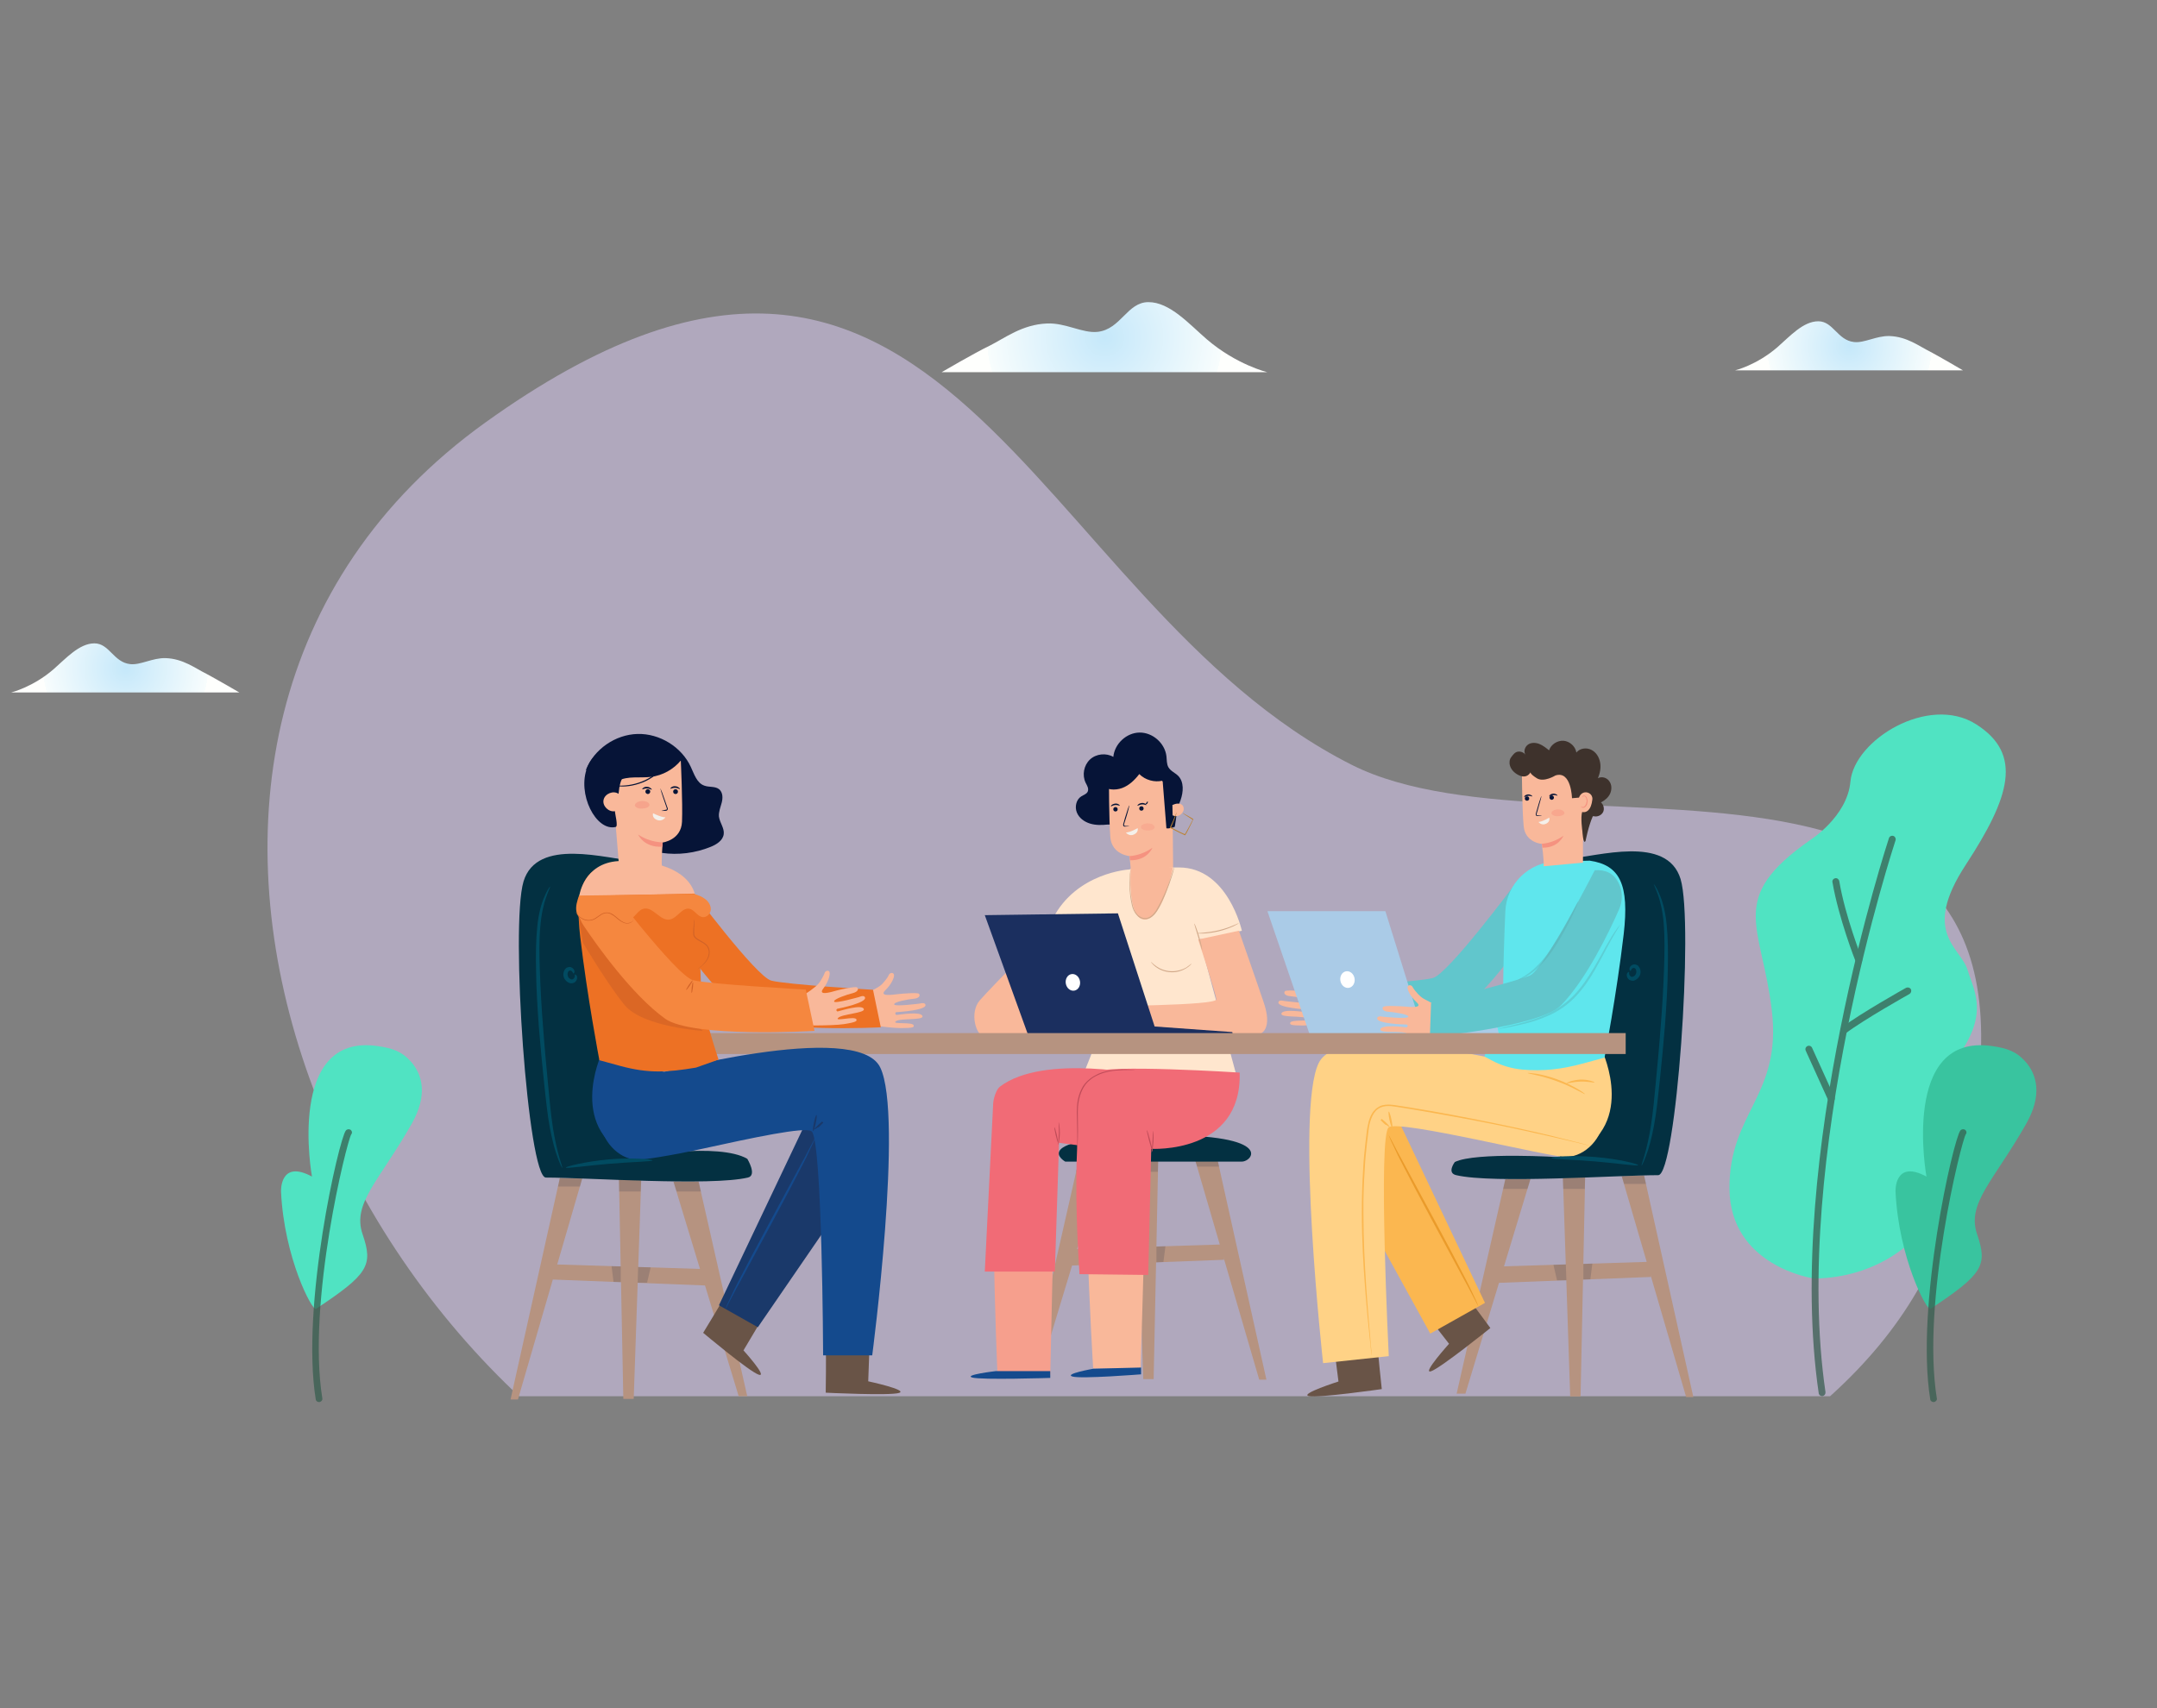 <svg enable-background="new 0 0 1080.7 856" viewBox="0 0 1080.7 856" xmlns="http://www.w3.org/2000/svg" xmlns:xlink="http://www.w3.org/1999/xlink"><rect x="0" y="0" width="1080.7" height="856" fill="#808080" stroke="none"/><clipPath id="a"><path d="m97.8 146.5h945.4v553.2h-945.4z"/></clipPath><linearGradient id="b"><stop offset="0" stop-color="#c5e8fa"/><stop offset=".999" stop-color="#f8fdfd"/><stop offset="1" stop-color="#fefffd"/></linearGradient><radialGradient id="c" cx="553.391" cy="168.926" gradientUnits="userSpaceOnUse" r="58.987" xlink:href="#b"/><radialGradient id="d" cx="62.939" cy="334.709" gradientUnits="userSpaceOnUse" r="41.317" xlink:href="#b"/><radialGradient id="e" cx="926.607" cy="173.295" gradientUnits="userSpaceOnUse" r="41.317" xlink:href="#b"/><path clip-path="url(#a)" d="m677.3 383.3c-162.7-82-203.7-336.9-434.1-171.6-219.8 157.8-76.6 500.3 154.6 569s528.9-7.1 578.7-170.2c85.2-278.7-190-172.2-299.2-227.2z" fill="#e3d2ff" opacity=".48"/><path d="m909.3 640.7c-1.6 0-42.5-6.6-42.8-45-.3-38.3 26.4-46.7 21.2-89.5-5.1-42.9-22.7-55.9 19.2-85.2 0 0 18.6-11.7 20.2-29.3 1.9-21 39.2-43.8 62.9-28.8s17.1 36.5-5.2 70.6c-22.3 34.2-2.5 41.1 1 52.6s12.3 23.8-10.1 49.9c-22.4 26.2 1.5 60.3-17.7 85.5.1 0-16.6 18.6-48.7 19.2z" fill="#50e3c2"/><g fill="#375d4f" opacity=".74"><path d="m913.2 699.6c.9-.2 1.5-1 1.4-2-17.2-117.7 34.6-274.9 35.1-276.5.3-.9-.2-1.9-1.1-2.2s-1.9.2-2.2 1.1c-.5 1.6-52.5 159.6-35.2 278.1.1 1 1 1.6 2 1.5z"/><path d="m931.6 482.9c.1 0 .2 0 .3-.1.9-.4 1.3-1.4 1-2.3-.1-.2-8.4-21.2-11.4-39-.2-.9-1.1-1.6-2-1.4-1 .2-1.6 1.1-1.4 2 3.1 18.1 11.5 39.5 11.6 39.7.3.9 1.1 1.3 1.9 1.1z"/><path d="m924.2 518c.2-.1.5-.2.7-.3 9-6.8 31.6-19.5 31.8-19.6.8-.5 1.1-1.5.7-2.4-.5-.8-1.5-1.1-2.4-.7-.9.5-23 12.9-32.2 19.9-.8.6-.9 1.7-.3 2.4.4.6 1.1.8 1.7.7z"/><path d="m917.8 552.2c.1 0 .2-.1.4-.1.9-.4 1.3-1.4.9-2.3l-11.2-24.7c-.4-.9-1.4-1.3-2.3-.9s-1.3 1.4-.9 2.3l11.2 24.7c.3.7 1.1 1.1 1.9 1z"/></g><path d="m967.2 655.9c-1.8 1.2-15.9-25.4-17.5-58.7 0 0-.8-16.4 15.5-7.6 0 0-13.1-72 32.8-65.4 7.9 1.1 12.4 2.9 16.7 7.7 5.8 6.5 8.7 16.7.5 31.2-16.4 28.9-30 39.9-24.6 55.5 5.3 15.5 2.9 19.9-23.4 37.3z" fill="#39c49f"/><path d="m969 702.6c.9-.2 1.6-1 1.4-1.8-7.8-48.4 12.3-128.9 14.5-132.4.6-.7.4-1.6-.3-2.2-.7-.5-1.8-.4-2.4.3-3.4 4-22.7 87.9-15.1 134.8.1.8 1 1.4 1.9 1.3z" fill="#375d4f" opacity=".74"/><path d="m158.3 655.9c-1.8 1.2-15.9-25.4-17.5-58.7 0 0-.8-16.4 15.5-7.6 0 0-13.1-72 32.8-65.4 7.9 1.1 12.4 2.9 16.7 7.7 5.8 6.5 8.7 16.7.5 31.2-16.4 28.9-30 39.9-24.6 55.5 5.3 15.5 2.9 19.9-23.4 37.3z" fill="#50e3c2"/><path d="m160.1 702.6c.9-.2 1.6-1 1.4-1.8-7.8-48.4 12.3-128.9 14.5-132.4.6-.7.4-1.6-.3-2.2-.7-.5-1.8-.4-2.4.3-3.4 4-22.7 87.9-15.1 134.8.1.8.9 1.4 1.9 1.3z" fill="#375d4f" opacity=".74"/><path d="m471.8 186.5h163.1s-15.4-3.7-30.3-16.5c-8.9-7.7-18.5-18.6-29.2-18.6s-13.8 13.6-25.5 14.9c-7.5.8-16-4.6-25.3-4.2-12.5.5-21.1 7.3-28.9 11.2-7.5 3.6-23.9 13.2-23.9 13.2z" fill="url(#c)"/><path d="m119.9 347h-114.3s10.8-2.6 21.2-11.6c6.2-5.4 12.9-13 20.5-13 7.5 0 9.6 9.5 17.9 10.4 5.2.6 11.2-3.2 17.8-3 8.8.3 14.8 5.1 20.3 7.8 5.1 2.7 16.6 9.4 16.6 9.4z" fill="url(#d)"/><path d="m983.5 185.6h-114.2s10.8-2.6 21.2-11.6c6.2-5.4 12.9-13 20.5-13 7.5 0 9.6 9.5 17.9 10.4 5.2.6 11.2-3.2 17.8-3 8.8.3 14.8 5.1 20.3 7.8 5.1 2.7 16.5 9.4 16.5 9.4z" fill="url(#e)"/><path d="m668.5 675.8 2.1 16.5s-19.5 6.2-14.9 7.3 36.6-3.5 36.6-3.5-2.2-20.2-1.9-20.2-21.9-.1-21.9-.1z" fill="#695447"/><path d="m812.5 589.4 32.3 110.7h3.6l-24.7-111.1z" fill="#b69380"/><path d="m754.2 590.9-24.4 107.5h4.4l32.6-107.6z" fill="#b69380"/><path d="m783 589 3.7 110.8h5.2l2.3-110.4z" fill="#b69380"/><path d="m753.1 634.6 73.7-2.3.4 7.6-79.6 3.1z" fill="#b69380"/><g fill="#061437"><path d="m754.2 590.9-1.1 4.9h12.2l1.5-5z" opacity=".15"/><path d="m783 590.4.2 5.4h10.8l.2-6.4z" opacity=".15"/><path d="m784.5 633.6.3 8h-4.7l-1.8-7.8 7.4-.2" opacity=".15"/><path d="m793.3 633.4v7.8l3.5-.1 1-7.9z" opacity=".15"/><path d="m812.5 589.4 1.2 3.9h11l-1-4.3z" opacity=".15"/></g><path d="m728.9 582.3c10.5-5.1 52.8-2.4 52.8-2.4s-11.9-148.3 3.5-149.5 50-12.2 56.8 10.1c6.7 22.3-2.2 148.4-11.2 148.4-20.4 0-82.5 4.4-101.2 0-4.9-1.1-.7-6.6-.7-6.6z" fill="#033041"/><path d="m828.6 443.1c.1 0 .4.4.9 1.2.3.4.5.9.9 1.6.3.6.7 1.4 1 2.2 1.5 3.3 3 8.5 3.6 15 .7 6.5.8 14.2.6 22.8-.1 8.6-.7 18-1.4 27.8-.8 9.9-1.7 19.2-2.6 27.7s-1.7 16.2-2.9 22.6-2.6 11.5-3.9 14.9c-1.2 3.4-2.2 5.2-2.3 5.2-.2-.1.5-2 1.5-5.4 1-3.5 2.2-8.5 3.2-14.9s1.7-14 2.5-22.5 1.7-17.9 2.4-27.7c.8-9.8 1.3-19.2 1.6-27.7s.4-16.2-.1-22.6-1.7-11.5-2.9-14.8c-1.3-3.6-2.2-5.3-2.1-5.4z" fill="#014b61"/><path d="m674.6 498.8-3.8-2.1s-2.5-.9-6.5-3.3c-1-.6-2-1.4-2.8-2.4-1-1.1-2.2-2.7-2.6-3.7-.5-1.3-2.3-1.4-2.6-.2s1.1 4.7 4.4 7.9c3.2 3.2-3.6 2.2-6.1 1.9s-10.2-.9-10.8-.2c-.9 1 .1 2.3 2.6 2.5s9.9 1.5 9.8 2.8-12.8-.4-12.8-.4-2.7-.8-2.9.7c-.3 2.7 13.2 3.5 14.5 3.6.9 0 .8 1.4-.1 1.4-1-.1-12.6-2-12.9.7-.3 2.1 11.1.8 13.4 2.5s-8.8.1-9 2.1c-.1.8 0 1.3 6.4 1.3 6.6 0 24.2-2.8 24.2-2.8l-2.5-12.5" fill="#f9b89a"/><path d="m758.6 443.6s-33.1 44.5-40.7 46.5-51 4.6-51 4.6l-3.9 18.8s55.6 2.9 67.8-6.1c19.2-14.2 39.4-46.9 39.4-46.9.5-10.8-3.6-16.1-11.6-16.9z" fill="#61c6cc"/><path d="m715.8 660.3 10.2 13.1s-13.7 15.2-9.1 13.8 29.8-21.7 29.8-21.7-12.1-16.3-11.9-16.4c.2 0-19 11.2-19 11.2z" fill="#695447"/><path d="m700.9 562 43.1 90.9-27.4 15.4-44.8-81.4 2.8-26.8z" fill="#fbb750"/><path d="m802.8 526.8s18.5 39.4-17.9 53l-19.4-42.2z" fill="#ffd286"/><path d="m777.5 537.3s-105-28.9-116.8-4.6c-11.8 24.2 2.2 150.4 2.2 150.4l32.9-3.5s-5.5-110.8 0-114.7 81.2 15.2 89.1 14.9c19.4-.9 33-36.9-7.4-42.5z" fill="#ffd286"/><path d="m779.8 431.7c-13.8.3-25 11.2-25.6 25-.5 11.5-1 25.5-1.1 38.9 0 7.3-9.4 33.8-9.4 33.8l3.5 1.9c4.8 2.6 10.1 4.2 15.6 4.7 10.4.9 19.4-.1 30.5-3.1l10.6-2.9s6.1-31.9 9.6-61.8c2.9-25-1.9-34.7-17-36.9z" fill="#5fe6ed"/><path d="m794.1 548.3c-.1.1-1.6-.8-4-2-2.5-1.3-5.9-3-9.9-4.4-4-1.5-7.7-2.5-10.4-3.1s-4.4-.9-4.4-1.1c0-.1 1.8 0 4.5.4 2.8.5 6.6 1.4 10.6 2.9s7.5 3.3 9.9 4.7 3.8 2.5 3.7 2.6z" fill="#fbb750"/><path d="m798.9 542.4c-.1.3-3.2-.5-7-.4s-6.9 1.1-7 .8c-.1-.2 2.9-1.6 6.9-1.8 4.1-.1 7.2 1.2 7.1 1.4z" fill="#fbb750"/><path d="m740.7 654.7s-.2-.3-.5-.9-.7-1.4-1.3-2.5-1.3-2.4-2.1-4c-.8-1.5-1.7-3.3-2.8-5.2-4.2-7.7-9.9-18.4-16.3-30.2s-12-22.5-16-30.3c-1-2-1.9-3.7-2.6-5.3s-1.4-2.9-1.9-4-.9-2-1.1-2.6-.4-.9-.3-.9c0 0 .2.3.5.9s.7 1.4 1.3 2.5 1.3 2.4 2.1 4c.8 1.5 1.7 3.3 2.8 5.2 4.2 7.7 9.9 18.4 16.3 30.2s12 22.5 16 30.3c1 2 1.9 3.7 2.6 5.3s1.4 2.9 1.9 4 .9 2 1.1 2.6.3.9.3.9z" fill="#ea9b2b"/><path d="m797.8 574.4s-.2 0-.6-.1-1-.2-1.7-.4c-1.5-.4-3.8-.9-6.7-1.6-5.8-1.4-14.2-3.3-24.6-5.6s-22.8-4.8-36.7-7.3c-6.9-1.3-14.2-2.5-21.8-3.8-1.9-.3-3.8-.6-5.7-.9s-3.8-.6-5.7-.4-3.7 1-5 2.4-2.1 3.2-2.7 5.1-.9 3.9-1.1 5.9-.5 4-.7 5.9c-.2 2-.4 3.9-.6 5.9-.2 1.9-.3 3.9-.4 5.8-.5 7.6-.8 15-.7 22.1 0 14.1.7 26.7 1.4 37.4.7 10.6 1.5 19.2 2 25.2.2 3 .4 5.3.6 6.8.1.8.1 1.4.1 1.8v.6s-.1-.2-.1-.6-.1-1-.2-1.8c-.2-1.6-.4-3.9-.7-6.8-.6-5.9-1.5-14.5-2.3-25.1s-1.6-23.3-1.6-37.4c0-7.1.2-14.5.7-22.1.1-1.9.2-3.8.4-5.8.2-1.9.4-3.9.6-5.9s.5-4 .7-5.9c.2-2 .6-4 1.1-6 .6-2 1.4-4 2.9-5.5.7-.8 1.6-1.4 2.5-1.9 1-.5 2-.7 3-.8 2.1-.2 4.1.1 6 .4l5.7.9c7.6 1.2 14.9 2.5 21.8 3.8 13.9 2.6 26.3 5.2 36.7 7.5s18.8 4.4 24.5 5.9c2.9.7 5.1 1.3 6.6 1.7.7.2 1.3.4 1.7.5.4 0 .6.1.6.1z" fill="#fbb750"/><path d="m696.1 564.6c-.2.2-1.8-1-3.7-2.7-.2-.2-.5-.4-.7-.6l.6-.6c1.4 1.5 2.3 2.8 2.2 3-.2.2-1.4-.9-2.8-2.4l.6-.6c.2.2.5.4.7.6 1.9 1.6 3.3 3.1 3.1 3.3z" fill="#fbb750"/><ellipse cx="696.3" cy="561.3" fill="#fbb750" rx=".5" ry="4.1" transform="matrix(.979 -.205 .205 .979 -100.101 154.288)"/><path d="m666.8 494.7-3.9 18.8 6.9.3 4-20.2z" fill="#c55c28"/><path d="m820.7 583.9c-.1.6-9.7-.9-21.7-1.9-11.9-1-21.7-1.1-21.7-1.7s9.8-1.5 21.9-.5 21.6 3.5 21.5 4.1z" fill="#014b61"/><path d="m817 486.5c-.1.1-.4 0-.6-.6-.1-.6.1-1.5 1-2.1.4-.3 1-.6 1.8-.5.4.1.7.2 1 .3.3.2.6.4.8.7.9 1.1 1.2 2.7.7 4.2-.5 1.4-1.7 2.5-3.1 2.9-.4.1-.7.1-1.1 0-.3 0-.7-.2-1-.3-.6-.3-.9-.8-1.2-1.3-.4-.9-.3-1.9.1-2.3.4-.5.7-.5.8-.4s0 .4 0 .7.1.8.5 1.2c.2.2.4.4.7.5h.4c.1 0 .3 0 .4-.1.6-.2 1.3-.8 1.5-1.6.3-.8.1-1.7-.2-2.2-.4-.5-.7-.6-1.3-.5-.5.2-.8.6-.9.8-.2.3-.1.6-.3.6z" fill="#014b61"/><path d="m635 456.6 21 61.3h94.9l-.7-3.2-38.4-1.2-17.7-56.9z" fill="#aacbe7"/><ellipse cx="674.8" cy="490.7" fill="#fff" rx="3.6" ry="4.2" transform="matrix(.985 -.175 .175 .985 -75.441 125.632)"/><path d="m724 505.6-3.9-1.9s-2.5-.8-6.6-3.1c-1.1-.6-2-1.4-2.9-2.3-1-1.1-2.3-2.6-2.8-3.6-.6-1.3-2.3-1.3-2.6-.1-.2 1.2 1.3 4.7 4.6 7.7 3.3 3.1-3.5 2.3-6 2.1s-10.2-.6-10.8.2c-.9 1 .2 2.3 2.7 2.4 2.5.2 10 1.2 9.9 2.5s-12.8 0-12.8 0-2.7-.7-2.8.8c-.2 2.7 13.3 3.1 14.6 3.1.9 0 .9 1.4-.1 1.4-1-.1-12.7-1.6-12.9 1.1-.2 2.1 11.1.4 13.5 2.1 2.4 1.6-8.8.4-8.9 2.4 0 .8 0 1.3 6.5 1.1 6.6-.2 24.1-3.6 24.1-3.6l-2.9-12.4" fill="#f9b89a"/><path d="m799 436.1s-25.2 49.4-32.4 52.7c-7.2 3.2-49.6 13.7-49.6 13.7l-.6 17.2s55.3-5.1 65.8-16c12.8-13.2 24.3-37.3 28.9-47.8 2-4.4 2-9.5-.3-13.7-2.4-4.6-6.4-6.5-11.8-6.1z" fill="#61c6cc"/><path d="m773.4 434.1c.3-2.2-.9-11.2-.9-11.2s-8.3-.6-9.1-8.8-.9-27.1-.9-27.1l14.8-7.9 17 12 3.9 9-5.1 21.4v10.8z" fill="#f9b89a"/><g fill="#061437"><ellipse cx="764.7" cy="399.9" rx="1.1" ry="1.1" transform="matrix(1 -.032 .032 1 -12.431 24.731)"/><path d="m763.6 399.5c.1.1.9-.6 2-.7s2 .4 2.1.3-.1-.3-.5-.6c-.4-.2-1-.5-1.7-.4s-1.3.4-1.6.7c-.2.4-.3.7-.3.7z"/><ellipse cx="777.2" cy="399.5" rx="1.1" ry="1.1" transform="matrix(.807 -.591 .591 .807 -85.86 536.621)"/><path d="m776.2 399.1c.1.1.9-.6 2-.7s2 .4 2.1.3-.1-.3-.5-.6c-.4-.2-1-.5-1.7-.4s-1.3.4-1.6.7c-.3.4-.4.7-.3.7z"/><path d="m772.4 408.8c0-.1-.7-.1-1.9-.2-.3 0-.6 0-.6-.3-.1-.2 0-.6.1-.9.2-.7.5-1.5.7-2.4.5-1.7.9-3.2 1.2-4.3s.4-1.8.4-1.8c-.1 0-.3.7-.7 1.7-.4 1.1-.8 2.6-1.3 4.3-.2.8-.5 1.6-.7 2.4-.1.4-.2.8-.1 1.2.1.2.3.4.5.4h.5c1.2 0 1.9 0 1.9-.1z"/></g><path d="m777.3 407.5c.1.9 1.5 1.6 3.3 1.5 1.7 0 3.2-.7 3.2-1.6s-1.4-1.8-3.3-1.8c-1.8.1-3.3 1-3.2 1.9z" fill="#f59280" opacity=".46"/><path d="m776.2 409.8c1.1-.8-3.1 2-5.4 2.1 0 0 1.5 2 3.8.9s1.6-3 1.6-3z" fill="#f4f0ea"/><path d="m772.5 422.8s5.5-.1 10.8-4c0 0-2.3 6.1-10.5 6z" fill="#f59280"/><path d="m798 409.1c-2.2 5-3.6 12.3-3.6 12.3-1.2 2.3-1.6-4.9-1.6-4.9s-1-6.9-.1-9.6c0 0 4.2 1.4 5.1-6.2.5-3.7-5.1-5.5-6.7-1l-3.5.3s-.3-14-8.3-11.4c0 0-5.8 3.6-9.3 1.4s-3.2-3-3.2-3-1.7 3.7-6.2 1.3-5.1-6.7-3.5-8.8c.9-1.2 1.8-2.5 3.2-2.8 1.5-.3 3.1.3 4 1.5-1.1-1.6-.3-4 1.3-5.1s3.8-1 5.6-.3 3.4 2 4.9 3.2c1-3 4.2-5 7.3-4.8 3.1.3 5.9 2.8 6.4 5.9 1.7-2.1 4.9-2.6 7.4-1.4s4 3.7 4.5 6.4-.1 5.4-1.1 7.9c1.9-1.1 4.5-.3 5.7 1.5 1.3 1.8 1.3 4.2.4 6.2s-2.7 3.4-4.6 4.4c1.4 1.2 1.9 3.4 1 5s-3 2.4-4.7 1.9" fill="#3e322c"/><path d="m792.1 404.1s.1.1.3.2.5.2.9.1c.8-.2 1.4-1.4 1.6-2.6.1-.6 0-1.2-.2-1.8-.2-.5-.5-.9-.9-1s-.6.1-.7.3-.1.3-.1.3-.1-.1-.1-.4c0-.1.1-.3.3-.4s.4-.2.7-.1c.5.1 1 .6 1.2 1.2s.4 1.3.3 2c-.1 1.4-.9 2.7-2 2.9-.5.1-.9-.1-1.1-.3s-.3-.4-.2-.4z" fill="#f59280"/><path d="m811.7 463.4c.1 0-.6 1-1.7 2.9-1.1 1.8-2.7 4.5-4.5 7.9s-3.9 7.4-6.4 11.8-5.6 9.1-9.7 13.4c-4 4.3-8.9 7.5-13.5 9.5-4.6 2.1-9.1 3.4-12.8 4.3s-6.8 1.5-8.9 1.9-3.3.5-3.3.5c0-.1 1.1-.4 3.2-.9s5.1-1.2 8.8-2.2 8-2.3 12.6-4.5c4.5-2.1 9.2-5.2 13.2-9.4s7-8.9 9.6-13.2 4.7-8.4 6.6-11.7 3.5-6 4.8-7.7c.6-.9 1.1-1.6 1.5-2 .3-.4.5-.6.5-.6z" fill="#59a8ae" opacity=".38"/><path d="m790.7 451.7c.1 0-.2.7-.6 1.9-.5 1.2-1.2 2.9-2.2 5-2 4.2-4.9 9.8-8.7 15.7-1.9 3-3.9 5.7-6 7.9-2 2.3-4.1 4.1-6 5.5s-3.6 2.2-4.7 2.7c-1.2.5-1.9.7-1.9.6-.1-.2 2.6-1.2 6.2-4 1.8-1.4 3.7-3.3 5.7-5.5 2-2.3 3.9-4.9 5.8-7.9 3.8-5.9 6.8-11.4 8.9-15.4 2.1-4.1 3.4-6.6 3.5-6.5z" fill="#59a8ae" opacity=".38"/><path d="m598.6 580.7 32.3 110.7h3.6l-24.7-111.1z" fill="#b69380"/><path d="m540.3 582.2-24.4 107.5h4.4l32.6-107.6z" fill="#b69380"/><path d="m569.1 580.3 3.7 110.8h5.2l2.3-110.4z" fill="#b69380"/><path d="m539.2 625.9 73.7-2.3.4 7.7-79.6 3z" fill="#b69380"/><path d="m540.3 582.2-1.1 5h12.2l1.5-5.1z" fill="#061437" opacity=".15"/><path d="m569.1 581.8.2 5.4h10.8l.2-6.5z" fill="#061437" opacity=".15"/><path d="m570.6 625 .3 7.9h-4.7l-1.8-7.7 7.4-.2" fill="#061437" opacity=".15"/><path d="m579.4 624.7v7.9l3.5-.2 1-7.9z" fill="#061437" opacity=".15"/><path d="m598.6 580.7 1.2 3.9h11l-1-4.3z" fill="#061437" opacity=".15"/><path d="m533.7 582.1h88.5c5.6 0 17.6-14.7-47.6-13.1-61.2 1.7-40.9 13.1-40.9 13.1z" fill="#033041"/><path d="m555 413.2c-3 .3-6 .4-8.9-.5s-5.5-2.8-6.6-5.6-.3-6.4 2.2-8c1.2-.8 2.8-1.2 3.3-2.5.6-1.5-.4-3-1.1-4.4-1.8-3.8-.9-8.7 2.2-11.6s8.1-3.4 11.7-1.3c.6-6.5 6.5-12.1 13.1-12.2s12.7 5.3 13.5 11.8c.2 1.9.1 4 1 5.6 1.1 1.9 3.4 2.8 4.9 4.3 3 3.1 2.6 8.1 1.2 12.1-1.4 4.1-3.5 8-3.4 12.3" fill="#061437"/><path d="m566.7 440.9c.3-2.3-.8-11.9-.8-11.9s-8.8-.7-9.6-9.4c-.7-8.7-.7-28.9-.7-28.9l15.8-8.2 16 13 .4 43.7z" fill="#f9b89a"/><ellipse cx="558.8" cy="405.3" fill="#061437" rx="1.1" ry="1.1" transform="matrix(1 -.024 .024 1 -9.652 13.655)"/><path d="m556.6 404.1c.1.1 1-.6 2.2-.7s2.1.5 2.2.3c.1-.1-.1-.3-.5-.6s-1.1-.5-1.8-.4-1.4.4-1.7.7c-.4.3-.5.6-.4.7z" fill="#061437"/><ellipse cx="571.8" cy="404.9" fill="#061437" rx="1.1" ry="1.1" transform="matrix(1 -.024 .024 1 -9.641 13.968)"/><path d="m569.9 403.8c.1.1 1-.6 2.2-.7s2.1.5 2.2.3c.1-.1-.1-.3-.5-.6s-1.1-.5-1.8-.4-1.4.4-1.7.7-.5.6-.4.7z" fill="#061437"/><path d="m565.8 414c0 .1-.8.1-2 .2-.2 0-.3 0-.5 0s-.4-.2-.5-.4c-.2-.5 0-.9.1-1.3.2-.8.5-1.6.7-2.5 1.1-3.6 2-6.4 2.2-6.4.1 0-.6 3-1.7 6.5-.3.9-.5 1.7-.8 2.5-.1.4-.2.7-.1 1 .1.2.4.3.7.3 1.2 0 1.9.1 1.9.1z" fill="#061437"/><path d="m571.6 414.5c.1 1 1.6 1.7 3.5 1.7s3.4-.7 3.4-1.7-1.5-1.9-3.5-1.9c-1.9 0-3.4.9-3.4 1.9z" fill="#f59280" opacity=".33"/><path d="m570 415c.1-.1-3.5 2.1-5.9 2.2 0 0 1.6 2.1 4 1 2.5-1.1 1.9-3.2 1.9-3.2z" fill="#f4f0ea"/><path d="m565.9 429s5.9-.1 11.5-4.2c0 0-2.5 6.5-11.2 6.3z" fill="#f59280"/><path d="m551.6 393.3c2.7 2.6 7 2.9 10.6 1.6 3.5-1.3 6.3-4 8.6-7 3 3 7.6 4.3 11.7 3.3.6 8 1.3 15.9 1.9 23.9 1.1.2 3.2-.3 4.2-.8 1-5.5 1.2-10.7 2.2-16.2.4-2 .7-4.1-.1-6-.9-2-2.8-3.2-4.6-4.5-2.2-1.6-4.2-3.4-6.4-5-2.2-1.5-4.7-2.8-7.4-3s-5.4.7-8 1.6c-3 1-6 2.1-8.4 4.1s-4.1 5.2-3.5 8.2" fill="#061437"/><path d="m587.4 403.4c.9-.4 1.8-.7 2.8-.7s2 .3 2.5 1.2c.4.6.4 1.4.3 2.1-.3 1.1-1.1 2.1-2.1 2.6s-2.3.5-3.4 0" fill="#f9b89a"/><path d="m575 401.6c.1 0 .2.6-.2 1.1-.5.5-1.1.4-1.1.3s.4-.3.7-.7c.3-.3.4-.8.6-.7z" fill="#061437"/><path d="m592.6 407.4s.5.3 1.4.8 2.2 1.2 3.8 2.2l.1.1-.1.2c-.5 1.1-1 2.3-1.7 3.6-.3.6-.7 1.3-1 2-.4.7-.7 1.4-1.2 2.1l-.1.2-.2-.1c-.3-.1-.6-.2-.9-.4-2.4-1-4.5-2.3-6.4-3.2l-.2-.1.1-.2c1.1-2.2 1.9-4.2 2.4-5.5.6-1.4 1-2.1 1-2.1s-.2.8-.7 2.2-1.2 3.4-2.3 5.6l-.1-.3c1.9.9 4 2.2 6.4 3.2.3.1.6.3.9.4l-.3.1c.5-.6.8-1.3 1.2-2s.7-1.3 1.1-2c.7-1.3 1.3-2.5 1.8-3.5l.1.2c-1.5-1-2.8-1.8-3.7-2.4-1-.7-1.5-1-1.4-1.1z" fill="#bc812f"/><path d="m572.1 539.5s-62.3-3.9-70.1 10.1-2.3 137.6-2.3 137.6l26.5 1.8 2.6-117.1 48.4 1.2z" fill="#f69f8d"/><path d="m540.8 541.3.7 31.4h9.8l13-30.4s-19.4-2.7-23.5-1z" fill="#061437" opacity=".15"/><path d="m619.9 539.7s-64.4-7.8-72.2 6.2 0 139.9 0 139.9h23.8l3.2-112.9 14.6-.6c17.5.5 31.7-14.2 30.7-31.7z" fill="#f9b89a"/><path d="m601 470.7 21.2-4.3s-7-31.7-31.5-31.7c-23.5 0-24.9 1-24.9 1s-26.6 1.5-38.4 24.8l20.5 15 5-3s1.6 33-1.2 42c-3.2 10.2-8.4 22.5-8.4 22.5l76.4 2.7-18.7-69c7.3-.4 14.1-1.9 20.8-4.8" fill="#ffe6ce"/><path d="m555.1 472.1c.3 2.2-1.3 4.2-3 5.7-1.6 1.5-3.5 3-4 5.2-.4 1.4 0 3 .5 4.4 1.5 3.5 4.9 6.2 8.7 6.9" fill="#00b6d9"/><path d="m469.7 510.9.8-2.2" fill="none"/><path d="m529.2 461.9s-32.2 32.3-38.4 39.5c-5.2 6.2-1.8 17.8 2.6 18.3s75.4-.5 75.4-.5l-.9-14.5s-46 .2-47.3-.6c-1.4-.8 26.6-29.1 26.6-29.1z" fill="#f9b89a"/><path d="m567.9 504.7s15.2 1 17.7 14.8l-16.8-.2z" fill="#f9b89a"/><path d="m620.7 466.4s10.4 29.7 11.5 33.2c1.2 3.5 7.3 18.3-4.3 19.6-11.5 1.2-73.5 0-73.5 0l-4.6-15s59.9-.2 59.6-3.4-9.1-30-9.1-30z" fill="#f9b89a"/><path d="m493.4 458.6 22.3 61.7 102.4-.1-.7-3-38.9-2.8-18.4-56.7z" fill="#1b2f5f"/><ellipse cx="537.3" cy="492.1" fill="#fff" rx="3.6" ry="4.2" transform="matrix(.985 -.175 .175 .985 -77.819 101.591)"/><path d="m566.5 435.2s-1.9 25.8 7.1 25.6c9.1-.2 14.1-26.1 14.1-26.1-6.9-1-14-.8-21.2.5z" fill="#f9b89a"/><path d="m602.3 476.1c-.1 0-.9-3-2-6.6-1.1-3.7-2.1-6.6-1.9-6.7.1-.1 1.3 2.8 2.4 6.5s1.7 6.8 1.5 6.8z" fill="#d1a98a"/><path d="m588.3 434.6s0 .2-.1.6-.2.9-.4 1.7c-.4 1.4-1 3.5-1.9 6s-2.1 5.5-3.6 8.7c-.8 1.6-1.6 3.3-2.6 4.9-.5.8-1.1 1.6-1.9 2.3-.7.7-1.6 1.3-2.6 1.6s-2.1.3-3.1-.1c-1-.3-1.8-.9-2.5-1.7-1.4-1.4-2.1-3.3-2.5-5-.8-3.5-1.1-6.6-1.2-9.3s.1-4.8.2-6.3c.1-.7.2-1.3.2-1.7.1-.4.1-.6.1-.6s0 .2 0 .6-.1 1-.1 1.7c-.1 1.5-.2 3.6-.1 6.3.1 2.6.5 5.8 1.3 9.2.4 1.7 1.1 3.4 2.4 4.8 1.3 1.3 3.3 2.2 5.1 1.6 1.9-.6 3.2-2.2 4.2-3.7 1-1.6 1.8-3.3 2.6-4.8 1.5-3.2 2.8-6.1 3.7-8.6s1.6-4.5 2-6c.2-.7.4-1.2.5-1.6.3-.4.3-.6.3-.6z" fill="#d1a98a"/><path d="m620.7 462.6s-.2.2-.7.5-1.2.6-2.1 1.1c-1.8.8-4.4 1.8-7.3 2.5s-5.7 1-7.7 1.1c-1 0-1.8 0-2.3 0-.6 0-.9-.1-.9-.1 0-.1 1.2-.1 3.2-.3s4.6-.5 7.6-1.2c2.9-.7 5.5-1.6 7.3-2.4 1.8-.7 2.9-1.3 2.9-1.2z" fill="#d1a98a"/><path d="m597 482.9s-.2.3-.6.7-1.1 1-1.9 1.5c-1.7 1.1-4.6 2.3-7.8 2.1-3.3-.1-6-1.4-7.7-2.7-.8-.6-1.4-1.2-1.8-1.7-.4-.4-.6-.7-.5-.7.1-.1.9.9 2.6 2.1s4.3 2.4 7.5 2.5c3.1.1 5.9-.9 7.6-1.9 1.6-1.1 2.5-2 2.6-1.9z" fill="#d1a98a"/><path d="m540.8 638.5 34.5.4 1.5-63.2s45.5 2.7 44.3-38.2c0 0-68.1-4.4-73.1 0-13.7 11.9-7.2 100-7.2 100" fill="#f16b76"/><path d="m493.4 637.2h35.1l2.1-64.5 21.7 2.8 23.2-36.4s-52.4-11.5-74.6 5.5c-1.8 1.4-3.2 6.1-3.3 8.4z" fill="#f16b76"/><path d="m568.5 536.2s-.2 0-.6 0c-.5 0-1 0-1.7 0-1.5 0-3.7 0-6.4.2s-5.9.7-9.2 2.1c-1.6.7-3.3 1.6-4.7 2.9-1.5 1.2-2.7 2.8-3.6 4.7-1.8 3.7-2.3 7.7-2.3 11.2 0 3.6.1 6.8.1 9.5s-.1 4.9-.2 6.4c0 .8-.1 1.3-.1 1.7s-.1.6-.1.6 0-.2 0-.6c0-.5 0-1 0-1.7 0-1.5.1-3.7 0-6.4s-.1-6-.2-9.5c0-3.6.4-7.7 2.3-11.5.9-1.9 2.2-3.5 3.8-4.8 1.5-1.3 3.2-2.2 4.9-3 3.4-1.4 6.6-1.8 9.4-2 2.7-.2 4.9-.1 6.4 0 .7 0 1.3.1 1.7.1.3 0 .5.1.5.1z" fill="#c04c59"/><ellipse cx="528.9" cy="568.8" fill="#c04c59" rx=".3" ry="4" transform="matrix(.974 -.228 .228 .974 -115.623 135.372)"/><path d="m530.4 562.4c.1 0 .7 2.5.6 5.7s-.7 5.7-.8 5.6c-.2 0 .2-2.5.3-5.7.1-3.1-.2-5.6-.1-5.6z" fill="#c04c59"/><ellipse cx="576" cy="572.1" fill="#c04c59" rx=".3" ry="5.6" transform="matrix(.967 -.254 .254 .967 -126.267 164.802)"/><path d="m577.6 566.7c.1 0 .5 2.4.3 5.4s-.8 5.4-.9 5.4c-.2 0 .3-2.4.4-5.4.2-3 .1-5.4.2-5.4z" fill="#c04c59"/><path d="m547.8 685.9s-14.8 2.6-10.5 3.9 34.4-1.1 34.4-1.1v-3.4z" fill="#144a8d"/><path d="m498.8 687.1s-16.1 1.9-11.7 3.2c4.3 1.3 39.1.2 39.1.2v-3.4z" fill="#144a8d"/><path d="m354 528.2h460.5v-10.5h-463z" fill="#b69380"/><path d="m331.6 427.4c8.2 1.2 16.7.1 24.4-3 3-1.2 6.2-3.2 6.6-6.4.4-3-2-5.7-2.4-8.8-.2-2.4.8-4.7 1.4-7s.6-5.1-1.3-6.7c-2-1.6-5-.9-7.4-1.8-3.8-1.3-5.1-5.8-6.8-9.4-4.6-10-15.6-16.8-26.7-16.5s-21.7 7.6-25.8 17.9z" fill="#061437"/><path d="m291.7 590.6-32.2 110.7h-3.7l24.7-111z" fill="#b69380"/><path d="m350 592.1 24.4 107.6h-4.3l-32.7-107.6z" fill="#b69380"/><path d="m321.3 590.3-3.8 110.7h-5.2l-2.2-110.3z" fill="#b69380"/><path d="m351.1 635.9-73.6-2.3-.5 7.6 79.6 3.1z" fill="#b69380"/><path d="m350 592.1 1.2 5h-12.2l-1.6-5z" fill="#061437" opacity=".15"/><path d="m321.2 591.7-.2 5.4h-10.8l-.1-6.4z" fill="#061437" opacity=".15"/><path d="m319.7 634.9-.2 7.9h4.7l1.8-7.7-7.5-.2" fill="#061437" opacity=".15"/><path d="m311 634.6v7.9l-3.6-.1-1-7.9z" fill="#061437" opacity=".15"/><path d="m291.7 590.6-1.1 4h-11l.9-4.3z" fill="#061437" opacity=".15"/><path d="m374.4 580.7c-14.2-8.3-56-1.1-56-1.1s16.1-146.8.7-148-50-12.2-56.8 10.1c-6.7 22.3 2.2 148.4 11.2 148.4 20.4 0 82.5 4.4 101.2 0 4.8-1.1-.3-9.4-.3-9.4z" fill="#033041"/><path d="m275.6 444.3c-.1 0-.4.4-.9 1.2-.3.4-.5.9-.9 1.6-.3.6-.7 1.4-1 2.2-1.5 3.3-3 8.5-3.6 15-.7 6.5-.8 14.2-.6 22.8.1 8.6.7 18 1.4 27.8.8 9.9 1.7 19.2 2.6 27.7s1.7 16.2 2.9 22.6 2.6 11.5 3.9 14.9c1.2 3.4 2.2 5.2 2.3 5.2.2-.1-.5-2-1.5-5.4-1-3.5-2.2-8.5-3.2-14.9s-1.7-14-2.5-22.5-1.7-17.9-2.4-27.7c-.8-9.8-1.3-19.2-1.6-27.7s-.4-16.2.2-22.6c.5-6.4 1.7-11.5 2.9-14.8 1.2-3.5 2.2-5.3 2-5.4z" fill="#014b61"/><path d="m429.6 500.1 3.8-2.1s2.5-.9 6.5-3.3c1-.6 2-1.4 2.8-2.4 1-1.1 2.2-2.7 2.6-3.7.5-1.3 2.3-1.4 2.6-.2s-1.1 4.7-4.4 7.9c-3.2 3.2 3.6 2.2 6.1 1.9s10.2-.9 10.8-.2c.9 1-.1 2.3-2.6 2.5s-9.9 1.5-9.8 2.8 12.8-.4 12.8-.4 2.7-.8 2.9.7c.3 2.7-13.2 3.5-14.5 3.6-.9 0-.8 1.4.1 1.4 1-.1 12.6-2 12.9.7.3 2.1-11.1.8-13.4 2.5s8.8.1 9 2.1c.1.8 0 1.3-6.4 1.3-6.6 0-24.2-2.8-24.2-2.8l2.5-12.5" fill="#f9b89a"/><path d="m345.7 444.9s33.1 44.5 40.7 46.5 51 4.6 51 4.6l3.9 18.8s-55.6 2.9-67.8-6.1c-19.2-14.2-39.4-46.9-39.4-46.9-.6-10.8 3.5-16.2 11.6-16.9z" fill="#ed7124"/><path d="m435.6 675.6-.6 16.6s20 4.3 15.5 5.8-36.8-.1-36.8-.1.3-20.3 0-20.3c-.2.1 21.9-2 21.9-2z" fill="#695447"/><path d="m381.3 661.9-8.8 14.8s12.3 13.6 7.7 12.2-27.9-21-27.9-21 10.3-16.9 10.1-17c-.2-.2 18.9 11 18.9 11z" fill="#695447"/><path d="m403.4 563.2-43.2 90.9 19.5 11 52.8-76.9-2.9-26.8z" fill="#1a396a"/><path d="m301.4 528.1s-18.5 39.4 17.9 53l19.4-42.2z" fill="#144a8d"/><path d="m326.1 538.8s103.2-28.1 114.9-3.9c11.8 24.2-4 144.3-4 144.3h-24.6s-.4-108.4-5.8-112.3c-3.3-2.4-29.7 3.3-54.4 8.7-16 3.5-30.1 5.7-33.2 5.6-18.9-1-32.6-37.1 7.1-42.4z" fill="#144a8d"/><path d="m324.5 433c13.8.3 24.2 9.9 24.7 22.8.4 11.5 2 27.7 2 41.1 0 7.3 8.8 34.1 8.8 34.1l-11.3 4c-14.4 2.4-23.7 3-37.8-.8l-10.6-2.9s-6.1-31.9-9.6-61.8c-2.9-25 1.9-34.7 17-36.9z" fill="#ed7124"/><path d="m331.7 434.8c-.5-2.4.3-12.6.3-12.6s9.3-1.2 9.7-10.4-.6-30.5-.6-30.5l-17.1-7.9-18.4 14.5-5.5 14.8 8.1 7.5 1.9 23.1z" fill="#f9b89a"/><ellipse cx="338.3" cy="396.7" fill="#061437" rx="1.2" ry="1.2" transform="matrix(1 -.021 .021 1 -8.166 7.112)"/><path d="m340.6 395.4c-.1.2-1-.6-2.3-.6-1.3-.1-2.2.6-2.4.4-.1-.1.1-.4.5-.7s1.1-.6 1.9-.5c.8 0 1.5.4 1.8.7.5.3.6.6.5.7z" fill="#061437"/><ellipse cx="324.7" cy="397" fill="#061437" rx="1.2" ry="1.2" transform="matrix(.547 -.837 .837 .547 -185.326 451.3)"/><path d="m326.5 395.7c-.1.2-1-.6-2.3-.6-1.3-.1-2.2.6-2.4.4-.1-.1.1-.4.5-.7s1.1-.6 1.9-.5c.8 0 1.5.4 1.8.7.5.3.6.6.5.7z" fill="#061437"/><path d="m331.4 406.3c0 .1.8.1 2.1 0 .2 0 .3 0 .5-.1s.4-.2.5-.5c.2-.5 0-.9-.2-1.3-.3-.8-.6-1.7-.9-2.6-.6-1.9-1.3-3.5-1.7-4.8-.5-1.2-.8-1.9-.8-1.9-.1 0 .2.8.5 2 .4 1.2.9 2.9 1.6 4.8.3.9.6 1.8.9 2.6.1.4.3.8.2 1-.1.3-.4.3-.7.3-1.3.4-2 .5-2 .5z" fill="#061437"/><path d="m325.4 403.3c0 1.1-1.6 1.8-3.6 1.9s-3.6-.6-3.7-1.6 1.5-2.1 3.6-2.2 3.7.9 3.7 1.9z" fill="#f59280" opacity=".52"/><path d="m327.2 407.6c-1.3-.8 3.6 2 6.2 2 0 0-1.6 2.3-4.2 1.3-2.8-1.1-2-3.3-2-3.3z" fill="#f4f0ea"/><path d="m332 422.1s-6.2.2-12.3-3.9c0 0 2.9 6.7 12.2 6.1z" fill="#f59280"/><path d="m399.1 501.2 3.5-2.6s2.3-1.2 6-4.2c.9-.8 1.8-1.7 2.4-2.7.8-1.3 1.8-3 2.1-4 .3-1.3 2.1-1.7 2.5-.6s-.4 4.8-3.2 8.4c-2.7 3.6 3.9 1.7 6.3 1s10-2.3 10.7-1.7c1.1.9.2 2.3-2.2 2.9-2.5.6-9.6 2.9-9.3 4.2.3 1.2 12.6-2.3 12.6-2.3s2.5-1.2 2.9.3c.7 2.6-12.6 5.4-13.8 5.6-.9.2-.6 1.6.3 1.3 1-.2 12.2-3.8 12.9-1.1.6 2-10.9 2.4-12.9 4.4s8.7-1.2 9.2.8c.2.7.2 1.3-6.2 2.3-6.5 1-24.3.6-24.3.6l.7-12.7" fill="#f9b89a"/><path d="m341.2 381c-3.7 4.5-9.2 7.6-15 8.3-5.6.7-11.6-.6-16.6 2-.7-4.6 1.8-9.4 5.7-12 3.8-2.7 8.8-3.4 13.4-2.8s9 2.4 13.2 4.5" fill="#061437"/><path d="m363.5 656s.2-.3.5-.9.7-1.4 1.3-2.5 1.3-2.4 2.1-4c.8-1.5 1.7-3.3 2.8-5.2 4.2-7.7 9.9-18.4 16.3-30.2s12-22.5 16-30.3c1-2 1.9-3.7 2.6-5.3s1.4-2.9 1.9-4 .9-2 1.1-2.6.4-.9.3-.9c0 0-.2.3-.5.9s-.7 1.4-1.3 2.5-1.3 2.4-2.1 4c-.8 1.5-1.7 3.3-2.8 5.2-4.2 7.7-9.9 18.4-16.3 30.2s-12 22.5-16 30.3c-1 2-1.9 3.7-2.6 5.3s-1.4 2.9-1.9 4-.9 2-1.1 2.6-.3.9-.3.9z" fill="#144a8d"/><path d="m352.1 516.6s-30.2-1.9-39.2-13-20.8-31.1-20.8-31.1l-2.4-14z" fill="#c35b28" opacity=".43"/><path d="m408.1 565.9c.2.2 1.8-1 3.7-2.7.2-.2.5-.4.7-.6l-.6-.6c-1.4 1.5-2.3 2.8-2.2 3 .2.2 1.4-.9 2.8-2.4l-.6-.6c-.2.2-.5.4-.7.6-1.9 1.6-3.3 3.1-3.1 3.3z" fill="#1a396a"/><ellipse cx="408" cy="562.6" fill="#1a396a" rx="4.1" ry=".5" transform="matrix(.205 -.979 .979 .205 -226.185 846.889)"/><path d="m301.9 440.2s36.9 48.9 45.4 51c8.4 2.1 56.4 4.7 56.4 4.7l4.4 20.7s-61.4 3.7-75-6.2c-16.4-11.9-33.6-36-40.6-46.4-3-4.4-4-10-2.3-15 1.8-5.3 5.7-8.2 11.7-8.8z" fill="#f5873f"/><path d="m283.5 585.1c.1.6 9.7-.9 21.7-1.9 11.9-1 21.7-1.1 21.7-1.7s-9.8-1.5-21.9-.5c-12 1.1-21.6 3.6-21.5 4.1z" fill="#014b61"/><path d="m287.2 487.8c.1.1.4 0 .6-.6.1-.6-.1-1.5-1-2.1-.4-.3-1-.6-1.8-.5-.4.1-.7.2-1 .3-.3.2-.6.4-.8.7-.9 1.1-1.2 2.7-.7 4.2.5 1.4 1.7 2.5 3.1 2.9.4.1.7.1 1.1 0 .3 0 .7-.2 1-.3.6-.3.9-.8 1.2-1.3.4-.9.3-1.9-.1-2.3-.4-.5-.7-.5-.8-.4s0 .4 0 .7-.1.8-.5 1.2c-.2.2-.4.4-.7.5-.1 0-.2 0-.4 0-.1 0-.3 0-.4-.1-.6-.2-1.3-.8-1.5-1.6-.3-.8-.1-1.7.2-2.2.4-.5.7-.6 1.3-.5.5.2.8.6.9.8.2.3.2.5.3.6z" fill="#014b61"/><path d="m308.5 414.4c1.3-.3-.4-6.6-.4-7.9-3.1.6-6.4-2.6-5.7-5.7s4.9-4.8 7.5-3c.4-4 1.1-8.5 4.4-10.8 2.1-1.5 4.7-1.7 7.2-2.1 6.5-1 12.7-3.4 18.3-7-4.6-5.6-11.9-8.6-19.1-8.7 0 0-21.2 1.9-26.4 15.2-5.4 13.3 4.3 32.4 14.2 30z" fill="#061437"/><path d="m336.4 378.5s-.2.5-.6 1.3-1.1 2-2.1 3.3c-2 2.7-5.4 6-10.1 8.3-4.7 2.2-9.4 2.9-12.7 2.7-1.7 0-3-.2-4-.4-.9-.2-1.4-.3-1.4-.4 0 0 .5 0 1.4.2.9.1 2.3.2 3.9.2 3.3 0 7.9-.6 12.5-2.8s8-5.4 10-8c1-1.3 1.8-2.4 2.3-3.2s.7-1.2.8-1.2z" fill="#061437"/><path d="m290.2 449s2.2-16.5 19.7-17.5c17.6-1 34.4 3.9 38.2 16.3z" fill="#f9b89a"/><path d="m290.1 448.8c-.9 2.6-1.8 5.3-1.3 8s3.1 5.2 5.7 4.6c3.2-.7 4.8-5.3 8.1-5.2 2.5 0 4 2.6 6 4 2.4 1.6 5.8 1.6 8.1-.1 2-1.5 3.3-4.1 5.7-4.7 4.8-1.2 8.3 6.2 13.1 5.4 3.8-.6 6.1-6.1 9.9-5.4 2.6.5 4 3.9 6.7 4.2 2 .2 3.9-1.7 4-3.8.1-2-1.1-4-2.7-5.2-1.6-1.3-3.6-2-5.5-2.6z" fill="#f5873f"/><path d="m347.9 460.6c.1 0 .1 1.7-.1 4.5v2.3c0 .4 0 .8.1 1.2 0 .2.1.4.2.5.1.2.3.3.4.5 1.2 1.3 3.2 1.9 5 3.3.9.7 1.5 1.6 1.8 2.6s.3 2.1.1 3c-.4 1.9-1.5 3.3-2.4 4.3-1 1-1.9 1.7-2.5 2.2s-1 .7-1 .7.3-.3.9-.8 1.5-1.2 2.4-2.3c.9-1 1.9-2.4 2.2-4.2.2-.9.2-1.8-.1-2.7s-.8-1.8-1.7-2.4c-1.6-1.3-3.7-1.9-5-3.3-.2-.2-.3-.3-.5-.6-.1-.2-.2-.5-.3-.7-.1-.5-.1-.9-.1-1.3 0-.8 0-1.6.1-2.3.1-1.4.2-2.5.3-3.3.2-.8.2-1.2.2-1.2z" fill="#d16227"/><path d="m317.5 460.5s0 .1-.1.3-.2.5-.5.9c-.6.7-1.9 1.3-3.5 1s-3.2-1.5-4.7-2.8c-.8-.7-1.6-1.3-2.6-1.8s-2.1-.7-3.2-.4c-2.2.6-3.7 2.6-5.8 3.3-2 .7-4.1.3-5.4-.5-1.4-.7-2.3-1.8-2.7-2.5-.2-.4-.3-.7-.4-.9s-.1-.3-.1-.3c.1 0 .2.4.7 1.2.5.7 1.3 1.6 2.7 2.3 1.3.7 3.2 1.1 5.1.4.9-.3 1.8-1 2.7-1.6s1.9-1.4 3.1-1.7 2.5-.1 3.5.4 1.9 1.2 2.7 1.9c1.5 1.3 3 2.5 4.5 2.8s2.7-.3 3.3-.8c.6-.7.7-1.3.7-1.2z" fill="#d16227"/><ellipse cx="345.5" cy="493.7" fill="#d16227" rx="2.9" ry=".3" transform="matrix(.559 -.829 .829 .559 -257.012 504.14)"/><ellipse cx="346.9" cy="494.7" fill="#d16227" rx="2.7" ry=".3" transform="matrix(.117 -.993 .993 .117 -184.965 781.504)"/></svg>